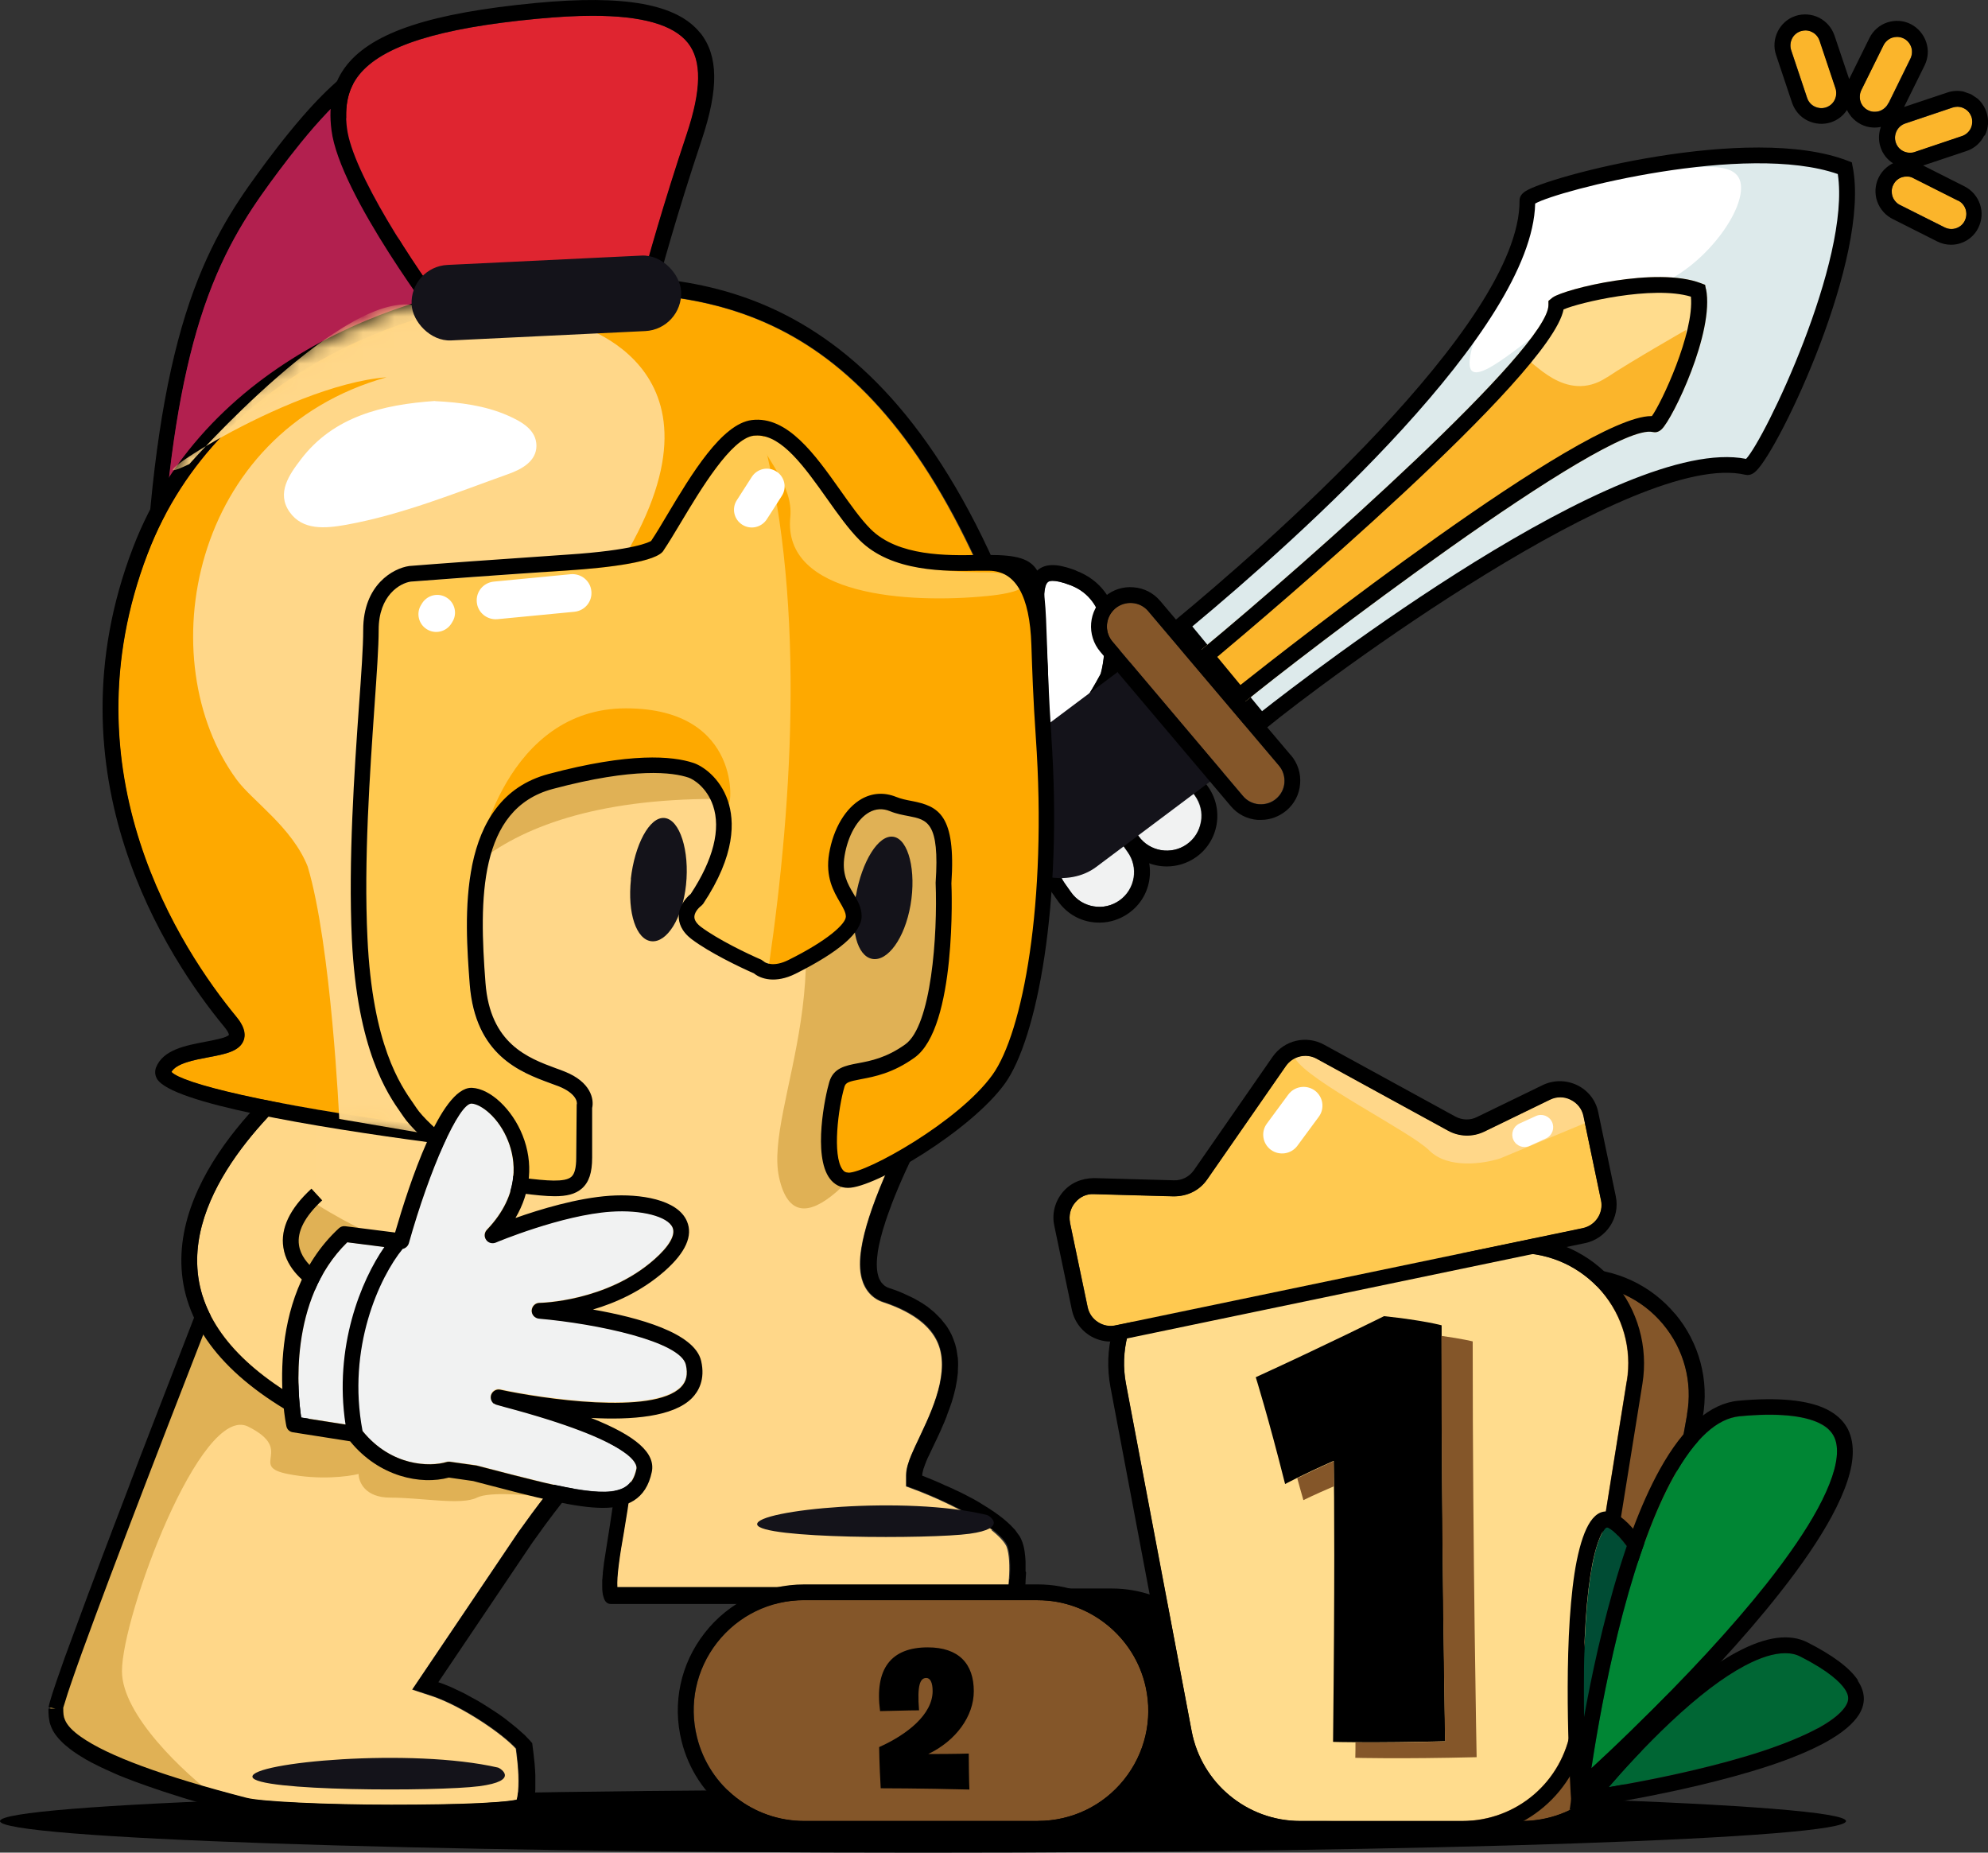 <?xml version="1.0" encoding="UTF-8"?><svg id="uuid-8e89458c-8883-4628-80dc-3b9332175953" xmlns="http://www.w3.org/2000/svg" xmlns:xlink="http://www.w3.org/1999/xlink" viewBox="0 0 126 117.41"><rect x="0" y="0" width="126" height="117.41" fill="#333333" stroke="none"/><defs><mask id="uuid-d0523738-e4e4-46d9-ac10-f209bb59139a" x="6.5" y="17.55" width="56.81" height="54.96" maskUnits="userSpaceOnUse"><g id="uuid-392ea319-b760-44de-89f5-9505dd01e95c"><path d="m10.35,67.85c-.62,1.56,12.16,3.43,17.03,4.08l-2.13-33.09c8.34,5.06,37.36-2.85,37.36-2.85-8.18-18.3-19.33-18.35-28.47-17.79-7.58.46-20.64,4.63-25.26,16.72-5.9,15.42,3.78,27.51,5.71,29.84,1.92,2.33-3.46,1.14-4.23,3.08Z" fill="#d9d9d9" stroke="#000"/></g></mask></defs><path d="m28.45,19.83c-.92-1.4-1.53-2.97-2-4.32-.17-.49-.33-.97-.49-1.46-.45-1.34-.91-2.72-1.52-4.04-.2-.42-.45-.86-.74-1.36-.25-.44-.54-.94-.78-1.44-.34-.72-.51-1.31-.54-1.87l-.06-1-.76.64c-.73.62-1.53,1.42-2.38,2.4-1.14,1.31-2.17,2.69-2.84,3.61-1.51,2.07-3.23,4.64-4.58,8.94-1.35,4.31-2.2,9.93-2.58,17.18l-.08,1.48.96-1.13c.41-.48.88-1.1,1.45-1.91.55-.77,1.12-1.63,1.76-2.58.38-.56.76-1.14,1.15-1.71.85-1.25,1.97-2.85,3.04-4.07.53-.61,1-1.08,1.44-1.44.48-.39.93-.65,1.33-.77,1.46-.42,2.5-1.39,3.51-2.34.2-.19.41-.38.62-.57.52-.47,1.15-.99,1.87-1.27.56-.22,1.13-.29,1.74-.2l1.11.17-.62-.94Zm-18.19,15.72c.41-6.39,1.21-11.42,2.44-15.33,1.3-4.15,2.97-6.64,4.44-8.65.66-.91,1.67-2.27,2.79-3.54.56-.65,1.1-1.21,1.61-1.69.1.4.26.83.48,1.29.25.54.57,1.08.83,1.54.26.45.5.87.69,1.26.59,1.26,1.02,2.56,1.48,3.94.16.49.32.97.49,1.46.4,1.16.9,2.47,1.62,3.73-.43.03-.85.13-1.27.3-.86.34-1.58.93-2.17,1.46-.21.19-.42.39-.63.58-.97.9-1.88,1.76-3.11,2.11-.54.15-1.09.46-1.68.95-.49.4-1,.91-1.57,1.56-1.1,1.27-2.24,2.89-3.11,4.17-.39.58-.78,1.15-1.2,1.78-.59.88-1.16,1.73-1.7,2.5-.15.21-.28.4-.42.58Z" stroke-width="0"/><path d="m25.01,14.37c-.46-1.38-.89-2.68-1.48-3.94-.19-.4-.43-.81-.69-1.26-.27-.46-.58-1-.83-1.54-.22-.46-.38-.89-.48-1.29-.51.48-1.04,1.05-1.61,1.69-1.11,1.28-2.12,2.63-2.79,3.54-1.46,2.01-3.13,4.5-4.44,8.65-1.23,3.91-2.03,8.93-2.44,15.33.13-.18.27-.38.42-.58.54-.77,1.11-1.62,1.7-2.5.42-.63.81-1.21,1.2-1.78.87-1.27,2.01-2.9,3.11-4.17.57-.65,1.08-1.16,1.57-1.56.6-.49,1.15-.8,1.68-.95,1.23-.35,2.14-1.21,3.11-2.11.21-.19.42-.39.63-.58.59-.53,1.31-1.12,2.17-1.46.42-.17.84-.27,1.27-.3-.71-1.26-1.21-2.58-1.62-3.73-.17-.49-.33-.98-.49-1.46Z" fill="#b2204f" stroke-width="0"/><path d="m58.51,117.41c32.31,0,58.49-.9,58.49-2s-26.2-2-58.51-2-58.49.9-58.49,2,26.2,2,58.51,2Z" stroke-width="0"/><path d="m62.88,96.96c-.51-.4-1.18-.82-2-1.25-.75-.39-1.47-.72-1.95-.92-.26-.11-.48-.2-.63-.26l-.88-.33v-.69c0-.43.17-.89.33-1.29.13-.31.3-.67.48-1.05l.14-.3c.45-.94.94-2.04,1.18-3.14.25-1.16.18-2.1-.24-2.87-.53-.98-1.65-1.77-3.34-2.33-.68-.22-1.16-.76-1.36-1.5-.14-.53-.15-1.16-.02-1.94.18-1.14.66-2.62,1.42-4.41.66-1.55,1.42-3.06,1.95-4.06.29-.55.53-1,.71-1.31l.04-.07h0s.42-.66.42-.66l3.99-3.67c.03-.25.08-.62.12-1.08.08-.85.17-2.17.17-3.69,0-2.66-.29-6.44-1.67-9.35-.54-1.13-1.95-2.13-4.09-2.89-2.02-.72-4.64-1.2-7.58-1.41-2.7-.19-5.54-.12-8.02.18-2.43.29-4.33.79-5.36,1.4l-.26.12c-.09.04-.23.1-.4.19-.33.16-.86.43-1.53.83-1.2.71-3.06,1.97-5.15,3.91-3.7,3.44-8.79,9.7-12.01,19.99l-.16.51h-.03s-1.92,4.89-1.92,4.89c-1.26,3.21-2.93,7.5-4.61,11.84-1.94,5.01-3.49,9.08-4.61,12.1-.63,1.69-1.15,3.12-1.51,4.18-.18.52-.32.95-.41,1.26-.04.15-.08.26-.1.35v.06c0,.29,0,.5.1.72.15.34.49.7,1.01,1.07,1.69,1.21,5.22,2.5,10.48,3.86.45.12,1.69.23,3.41.31,1.67.08,3.73.12,5.78.13,2.11,0,4.08-.03,5.56-.1.79-.04,1.42-.09,1.89-.14.22-.03.39-.05.52-.08.02-.06.04-.14.06-.26.05-.33.07-.79.05-1.33-.02-.5-.07-.98-.12-1.34l-.04-.32c-.42-.46-1.21-1.09-2.11-1.68-1.14-.75-2.31-1.35-3.21-1.65l-1.25-.41,6.7-9.94c1.22-1.71,2.2-2.98,3-3.88.4-.45.75-.8,1.06-1.07.36-.3.67-.51.97-.62.47-.18.94-.16,1.32.08.33.2.56.53.68.98.12.46.13,1.06.04,1.96-.07.7-.21,1.49-.34,2.31l-.03.19c-.12.73-.25,1.44-.33,2.09-.08.62-.11,1.09-.09,1.42h24.8c.02-.15.03-.31.04-.48.07-.89.02-1.62-.13-2.06-.04-.13-.23-.5-.96-1.08Z" fill="#ffd789" stroke-width="0"/><path d="m33.73,92.41c0-.5-7-4.5-7-5v-8c-2.5-.5-9.9-4.4-9.5-6s-4.46,12.83-8.19,19l-5.81,15.5c-.17.83.2,2.7,3,3.5l7.5,2.5c-2-1.5-6-5.2-6-8,0-3.5,5-17,8-15.5s0,2.5,2.5,3c2,.4,3.83.17,4.5,0,0,.5.4,1.5,2,1.5,2,0,4.5.5,5.5,0,.8-.4,3.33-.17,4.5,0-.33-.67-1-2.1-1-2.5Z" fill="#e0b155" stroke-width="0"/><path d="m65,99.58c0-.2,0-.41,0-.62,0,0,0,0,0,0-.01-.22-.03-.43-.06-.64,0,0,0,0,0,0-.03-.21-.08-.41-.14-.59,0-.01-.01-.02-.02-.04-.04-.11-.09-.23-.16-.34-.04-.06-.09-.13-.14-.19-.05-.07-.09-.13-.14-.2-.07-.08-.15-.16-.23-.24-.05-.05-.09-.1-.15-.15-.13-.12-.28-.25-.43-.37-.16-.13-.33-.25-.5-.37-.06-.04-.12-.08-.18-.12-.11-.07-.22-.15-.34-.22-.09-.06-.19-.12-.29-.18-.09-.05-.18-.11-.26-.16-.19-.11-.39-.22-.59-.32-.19-.1-.38-.2-.57-.29-.07-.03-.13-.06-.2-.09-.11-.06-.23-.11-.34-.16-.11-.05-.21-.1-.32-.14-.05-.02-.12-.05-.17-.08-.15-.07-.3-.13-.43-.19,0,0,0,0,0,0-.54-.23-.89-.36-.89-.36,0-.12.03-.26.08-.43,0-.02.01-.04.02-.05.04-.13.09-.26.15-.41,0,0,0,0,0,0,0,0,0-.02.01-.03.05-.12.11-.26.18-.39.02-.04.04-.09.06-.13.12-.25.25-.53.39-.82.11-.22.21-.45.32-.69,0,0,0-.02.01-.03.12-.26.23-.53.34-.81,0,0,0-.01,0-.02.11-.28.21-.56.31-.85,0,0,0,0,0,0,.09-.29.17-.59.24-.89.07-.34.12-.66.15-.97,0-.03,0-.07,0-.1.02-.28.02-.55,0-.81,0-.04-.01-.09-.02-.13-.03-.25-.07-.5-.14-.73,0-.03-.02-.07-.03-.1-.08-.24-.17-.48-.29-.7-.02-.03-.04-.06-.05-.09-.07-.12-.14-.24-.22-.35-.03-.04-.06-.08-.09-.11-.08-.1-.16-.2-.24-.3-.03-.03-.06-.06-.09-.09-.1-.1-.2-.21-.31-.31-.03-.02-.06-.05-.08-.07-.12-.1-.24-.2-.37-.3-.03-.02-.06-.04-.09-.06-.13-.09-.27-.19-.42-.27-.04-.03-.09-.05-.14-.08-.14-.08-.28-.16-.44-.23-.08-.04-.17-.08-.26-.12-.13-.06-.25-.12-.38-.17-.23-.09-.46-.18-.72-.26,0,0,0,0,0,0-.09-.03-.17-.07-.24-.12-.05-.03-.09-.08-.13-.12-.02-.02-.04-.04-.06-.06-.05-.05-.09-.12-.12-.18,0-.02-.02-.03-.03-.05-.12-.25-.18-.57-.18-.94,0,0,0-.01,0-.02,0-.26.03-.54.07-.84,0,0,0,0,0,0,0,0,0,0,0,0,.04-.25.1-.52.17-.8,0-.03.01-.06.02-.08.07-.29.16-.59.26-.89.01-.03.02-.07.03-.1.11-.33.23-.67.36-1.01.01-.03.02-.06.03-.09,1.11-2.89,2.83-6.01,3.26-6.77l.03-.05h0c.05-.08.07-.13.07-.13l4.2-3.83.03-.03s0-.03,0-.04l.05-.37c.03-.26.08-.64.12-1.11.01-.13.02-.29.04-.43,0-.11.02-.2.03-.31.02-.21.03-.45.04-.69,0-.07,0-.13.01-.2.01-.26.02-.55.03-.84,0-.06,0-.12,0-.18.01-.36.02-.73.02-1.12h0c0-.36,0-.73-.02-1.11,0-.3-.03-.61-.04-.93,0-.08,0-.16-.01-.24-.1-1.61-.34-3.38-.8-5.06,0,0,0,0,0,0-.11-.39-.23-.78-.37-1.16-.01-.03-.02-.06-.03-.09-.15-.41-.31-.8-.49-1.19,0-.02-.02-.04-.03-.06-.08-.16-.17-.32-.27-.47-.03-.05-.08-.1-.11-.15-.09-.12-.18-.24-.28-.36-.04-.04-.09-.09-.13-.13-.11-.12-.22-.23-.35-.34-.04-.04-.1-.08-.14-.12-.13-.11-.27-.22-.41-.33-.05-.04-.12-.08-.17-.11-.15-.1-.3-.2-.46-.29-.08-.05-.16-.09-.24-.13-.15-.08-.3-.17-.45-.24-.13-.06-.27-.12-.4-.18-.12-.05-.24-.11-.36-.16-.27-.11-.55-.22-.84-.32-.07-.03-.15-.05-.22-.07-.2-.07-.4-.14-.61-.2-.15-.05-.31-.09-.46-.13-.14-.04-.28-.08-.42-.12-.18-.05-.36-.09-.54-.13-.13-.03-.26-.06-.39-.09-.19-.04-.38-.08-.57-.12-.14-.03-.27-.06-.41-.08-.19-.03-.38-.07-.57-.1-.15-.02-.3-.05-.45-.07-.19-.03-.38-.05-.57-.08-.16-.02-.32-.05-.48-.07-.19-.02-.38-.04-.57-.06-.17-.02-.33-.04-.5-.05-.2-.02-.4-.03-.6-.05-.17-.01-.34-.03-.52-.04-.67-.05-1.35-.08-2.04-.09,0,0-.02,0-.02,0-.7-.02-1.39-.02-2.08,0,0,0,0,0-.01,0-.68.02-1.36.05-2.02.09-.01,0-.03,0-.04,0-.66.05-1.31.11-1.93.18-.15.02-.29.04-.43.06-.17.02-.35.04-.51.07-.07.01-.14.02-.21.03-.23.04-.46.07-.68.11,0,0-.02,0-.03,0-1.13.21-2.11.47-2.89.77-.05.02-.1.04-.15.06-.13.05-.26.1-.38.16-.17.08-.33.16-.48.25,0,0-.01,0-.04.01,0,0,0,0,0,0l-.1.04s0,0-.01,0c0,0-.01,0-.01,0-.09.04-.23.1-.39.18-.01,0-.02,0-.03.02-.24.12-.5.25-.75.39-.03.02-.06.03-.09.05-.25.14-.51.28-.77.44-.13.07-.26.16-.4.25-.03.02-.06.04-.1.06-.16.1-.33.21-.51.33-.02.01-.03.02-.05.03-.77.51-1.68,1.17-2.68,1.99,0,0-.01.01-.02.02-.23.19-.46.38-.69.59-.03.02-.05.04-.08.07-.23.21-.47.42-.71.64-.27.25-.54.51-.82.78-.19.19-.39.39-.59.59-.05.05-.11.11-.16.16-3.32,3.45-7.28,8.9-10.13,16.98,0,.02-.01.04-.02.06-.22.62-.43,1.26-.64,1.92l-2.1,5.33c-1.26,3.21-2.94,7.51-4.61,11.85-.24.61-.47,1.21-.69,1.79-.04.11-.09.22-.13.33-.17.44-.33.87-.49,1.29-.09.23-.18.46-.26.69-.13.33-.25.66-.37.97-.08.21-.16.42-.24.63-.12.32-.24.63-.36.94-.08.21-.16.41-.23.61-.11.3-.23.6-.34.89-.07.18-.13.35-.2.53-.12.31-.23.62-.34.91-.06.16-.12.32-.18.48-.1.28-.21.56-.31.82-.58,1.56-1.09,2.95-1.51,4.09-.07.2-.14.39-.2.57-.49,1.38-.79,2.3-.83,2.6l.44.08h-.45s0,0,0,0c0,.16,0,.34.02.52.01.1.03.2.05.31,0,0,0,.01,0,.02.03.11.07.23.12.35.05.13.12.25.2.37,0,0,.01.02.02.03.08.11.17.23.27.34.01.01.03.03.04.04.1.11.21.22.34.33.02.01.03.03.05.04.13.11.28.23.43.34.22.16.46.31.73.47.03.02.06.03.08.05.25.14.51.28.8.42.05.03.11.05.16.08.27.13.57.26.88.4.08.03.16.07.25.11.31.13.63.25.97.38.11.04.22.08.33.12.34.13.71.25,1.08.38.12.04.25.08.38.13.4.13.82.26,1.25.4.12.04.24.07.36.11.48.14.97.29,1.48.43.08.02.17.05.26.07.57.16,1.16.32,1.78.48.08.02.18.04.28.06.03,0,.06,0,.08.01.09.01.18.03.27.04.03,0,.07,0,.1.01.1.01.21.03.32.04.03,0,.07,0,.1.01.12.01.25.02.38.04.03,0,.06,0,.09,0,.14.01.28.02.43.03.02,0,.05,0,.07,0,.15.01.31.02.46.03.01,0,.03,0,.05,0,.33.02.67.04.98.05,1.69.08,3.76.12,5.83.13.1,0,.19,0,.29,0,.08,0,.15,0,.23,0,.44,0,.86,0,1.28,0,.06,0,.12,0,.18,0,.41,0,.8-.01,1.18-.02.06,0,.12,0,.19,0,.38,0,.75-.02,1.1-.03.05,0,.1,0,.14,0,.34-.01.67-.02.98-.04,1.17-.06,2.09-.14,2.61-.24,0,0,.02,0,.03,0h0c.16-.03.27-.07.34-.11.04-.02.08-.06.11-.09.02-.02.04-.03.06-.06.05-.06.1-.14.14-.23.01-.02.02-.05.03-.08.02-.06.05-.12.07-.19.02-.08.04-.17.06-.27,0-.02,0-.04.01-.06.03-.19.05-.4.06-.64,0-.02,0-.04,0-.06,0-.25,0-.52,0-.82-.02-.52-.07-1.03-.12-1.42,0,0,0,0,0,0-.02-.19-.05-.34-.06-.47h0c-.01-.09-.02-.15-.02-.15-.08-.1-.19-.22-.3-.33-.06-.06-.1-.11-.17-.18-.1-.09-.21-.19-.33-.29-.08-.07-.16-.14-.25-.22-.14-.11-.29-.23-.44-.35-.08-.06-.15-.12-.24-.19-.32-.24-.67-.47-1.03-.7-.21-.13-.42-.27-.63-.39-.14-.08-.28-.16-.42-.23-.16-.09-.32-.18-.47-.26-.16-.08-.32-.16-.48-.23-.13-.06-.26-.13-.38-.18-.28-.12-.55-.23-.81-.31h0s0,0,0,0l5.95-8.83h0c.3-.42.58-.81.85-1.18,1.32-1.78,2.26-2.89,2.94-3.49.03-.03.08-.07.11-.1.13-.11.26-.21.37-.28.11-.08.22-.13.31-.17,0,0,0,0,0,0,.09-.03.17-.05.24-.05.1,0,.18.04.24.1.03.03.06.05.09.09.05.07.08.17.1.29.02.07.03.15.04.24,0,.06,0,.13,0,.2,0,.06,0,.11,0,.17,0,.09,0,.19,0,.29,0,.05,0,.09,0,.14-.05.77-.7,4.73-.74,5.02,0,.07-.06.47-.07.59,0,.09-.01.17-.02.26,0,.08-.01.16-.02.23,0,.1,0,.19,0,.28,0,.05,0,.1,0,.15,0,.13,0,.25.02.36,0,0,0,0,0,0,.01.1.03.2.06.28,0,.03.02.05.02.07.08.24.22.38.44.38h26.13s.03-.18.07-.47c.01-.1.03-.22.04-.35,0-.03,0-.07.01-.11.01-.13.03-.28.04-.43,0-.03,0-.06,0-.09.01-.16.02-.33.03-.51,0-.02,0-.03,0-.05Zm-1.03.52c-.01.17-.03.33-.04.48h-24.8c-.02-.32.01-.8.09-1.42.08-.65.2-1.36.33-2.09l.03-.19c.14-.82.27-1.61.34-2.31.1-.9.09-1.5-.04-1.96-.12-.45-.35-.77-.68-.98-.38-.23-.85-.26-1.32-.08-.3.12-.61.32-.97.62-.31.27-.66.62-1.06,1.07-.8.9-1.79,2.17-3,3.88l-6.7,9.94,1.25.41c.9.3,2.07.9,3.21,1.65.9.59,1.69,1.22,2.11,1.68l.04.32c.04.36.09.84.12,1.34.02.54,0,1-.05,1.33-.02.12-.04.2-.06.26-.13.03-.31.05-.52.08-.47.06-1.11.1-1.89.14-1.48.07-3.45.1-5.56.1-2.06,0-4.11-.05-5.78-.13-1.71-.08-2.96-.19-3.41-.31-5.26-1.36-8.79-2.66-10.48-3.86-.53-.37-.87-.73-1.01-1.07-.1-.22-.11-.43-.11-.72v-.06c.03-.09.06-.2.11-.35.09-.31.23-.74.41-1.26.36-1.05.88-2.49,1.51-4.18,1.12-3.02,2.67-7.09,4.61-12.1,1.68-4.34,3.35-8.63,4.61-11.84l1.92-4.9h.03s.16-.5.16-.5c3.22-10.3,8.31-16.56,12.01-19.99,2.08-1.93,3.95-3.19,5.15-3.91.67-.4,1.2-.67,1.53-.83.17-.08.31-.15.4-.19l.26-.12c1.03-.61,2.93-1.1,5.36-1.4,2.48-.3,5.33-.36,8.02-.18,2.94.21,5.56.69,7.58,1.41,2.14.76,3.55,1.76,4.09,2.89,1.38,2.91,1.67,6.69,1.67,9.35,0,1.52-.09,2.85-.17,3.69-.04.46-.09.83-.12,1.08l-3.99,3.67-.42.65h0s-.04.07-.04.07c-.18.32-.42.77-.71,1.31-.52,1-1.29,2.51-1.95,4.06-.76,1.79-1.24,3.27-1.42,4.41-.12.78-.12,1.41.02,1.94.2.75.68,1.28,1.36,1.5,1.69.56,2.81,1.34,3.34,2.33.41.77.49,1.71.24,2.87-.24,1.1-.74,2.2-1.18,3.14l-.14.3c-.18.38-.35.73-.48,1.05-.17.39-.33.86-.33,1.29v.69l.88.33c.15.06.37.15.63.26.47.2,1.19.52,1.95.92.82.43,1.49.85,2,1.25.73.57.92.94.96,1.08.15.44.19,1.17.13,2.06Z" stroke-width="0"/><path d="m12.51,80.36c.19,3.1,2.3,5.86,6.27,8.22l1.2-6.86c-.6-.37-1.81-1.26-2.02-2.66-.19-1.21.42-2.47,1.78-3.73l.34.37v-7.77c-1.44,1.13-7.93,6.58-7.57,12.42Z" fill="#ffd788" stroke-width="0"/><path d="m20.75,81s-1.61-.78-1.8-2.09c-.13-.86.37-1.82,1.47-2.84l-.34-.37-.34-.37c-1.37,1.26-1.97,2.52-1.78,3.73.21,1.4,1.42,2.29,2.02,2.66l-1.2,6.86c-3.97-2.35-6.08-5.12-6.27-8.22-.36-5.84,6.13-11.29,7.57-12.42.17-.13.29-.22.29-.23l-.59-.81c-.36.26-8.71,6.44-8.27,13.52.22,3.62,2.71,6.78,7.4,9.38l.61.34,1.57-8.98-.34-.16Z" stroke-width="0"/><path d="m34.17,18.7c-7.06.43-20.22,4.37-24.83,16.4-5.31,13.89,2.16,25.15,5.62,29.34.17.21.7.85.47,1.49-.26.71-1.18.88-2.24,1.08-.9.17-2.02.38-2.34.93.66.71,5.85,2.04,15.98,3.41l-2.16-33.44.82.5c7.43,4.5,32.32-1.69,36.4-2.75-7.68-16.74-17.51-17.58-27.74-16.96Z" fill="#fea900" stroke-width="0"/><path d="m63.07,35.78c-8.64-19.32-20.86-18.58-28.95-18.09-7.29.44-20.92,4.53-25.7,17.04-5.5,14.38,2.21,26.01,5.79,30.34.3.36.3.51.3.51-.11.18-.97.34-1.49.44-1.26.24-2.68.5-3.13,1.63-.09.24-.07.49.06.72.91,1.55,9.95,3.05,17.37,4.04l.6.08-2.12-32.81c9.29,4.23,35.78-2.9,36.94-3.22l.56-.15-.24-.53Zm-37.56,2.62l-.82-.5,2.16,33.44c-10.13-1.37-15.32-2.7-15.98-3.41.32-.55,1.44-.76,2.34-.93,1.06-.2,1.98-.37,2.24-1.08.23-.64-.3-1.28-.47-1.49-3.46-4.2-10.94-15.45-5.62-29.34,4.6-12.04,17.77-15.98,24.83-16.4,10.23-.62,20.05.22,27.74,16.96-4.09,1.06-28.97,7.25-36.4,2.75Z" stroke-width="0"/><g mask="url(#uuid-d0523738-e4e4-46d9-ac10-f209bb59139a)"><path d="m30.26,72.41c-9.26-5-6.53-23.99-5.76-32,.29-3.06,15-5,15-5,7.5-12.5-3.5-15-3.5-15h-4s-5.72.95-5.5-1c-4.45-1.37-14.5,10-14.5,10-4.4,2.11,6-5,12.5-5.5-12.5,3.5-15,18-9.5,25.5,1,1.36,3.5,3,4.5,5.5,1.5,5,2,16,2,16l8.76,1.5Z" fill="#ffd789" stroke-width="0"/></g><path d="m27.58,25.41c-3.35.23-6.44.99-8.5,3.69-.75.98-1.57,2.14-.73,3.34.83,1.19,2.27,1.05,3.58.82,3.59-.65,6.93-2.02,10.32-3.23.83-.3,1.74-.8,1.75-1.77,0-1.02-.94-1.54-1.8-1.92-1.45-.64-3.04-.84-4.63-.92h0Z" fill="#fff" stroke-width="0"/><path d="m27.37,53.7c.2-.2.39-.4.59-.59-.19.19-.39.39-.59.59Z" fill="#ffd789" stroke-width="0"/><path d="m64.93,98.31s0,0,0,0c0,0,0,0,0,0Z" stroke-width="0"/><path d="m27.21,53.86c.05-.06.11-.11.16-.16-.05.05-.11.11-.16.16Z" stroke-width="0"/><path d="m17.05,70.91s.01-.04.02-.06c0,.02-.01.04-.02.06Z" stroke-width="0"/><path d="m115.78,12.06h0c-.07.4-.45.67-.85.59l-2.35-.42c-.4-.07-.67-.45-.6-.85h0c.07-.4.45-.67.85-.59l2.35.42c.4.07.67.45.6.85Z" fill="#fff" stroke-width="0"/><path d="m119.69,6.54l1.39-2.83c.11-.23.13-.49.05-.73-.08-.24-.25-.44-.48-.55-.14-.07-.28-.1-.43-.1-.1,0-.2.02-.3.05-.24.08-.44.25-.55.48l-1.39,2.81c-.07.12-.1.25-.11.37-.01.13,0,.26.04.38.04.12.1.23.18.33.08.1.18.18.3.23.11.06.24.09.37.1.13,0,.26-.01.37-.05.12-.04.23-.11.33-.2s.17-.19.22-.3Z" fill="#fbb52b" stroke-width="0"/><path d="m120.84,11.18c-.1,0-.19.01-.28.04-.12.04-.23.1-.33.18-.1.08-.17.18-.23.3-.06.12-.09.24-.1.37,0,.13.01.26.05.38.04.12.11.23.2.33.08.09.19.17.3.22l2.81,1.41c.23.11.48.13.72.05.24-.08.44-.25.55-.48h0c.11-.23.13-.49.05-.73-.08-.24-.25-.44-.48-.55l-2.8-1.41c-.12-.07-.24-.1-.37-.12-.03,0-.06,0-.09,0Z" fill="#fbb52b" stroke-width="0"/><path d="m115.33,2.57c-.08-.24-.25-.44-.48-.55-.13-.07-.28-.1-.42-.1-.1,0-.2.02-.3.05-.24.08-.44.25-.55.48-.11.23-.13.49-.05.73l1.01,3.02c.08.24.25.44.48.55.23.11.49.13.73.05.24-.08.43-.25.55-.48.11-.23.13-.49.05-.73l-1.01-3.02Z" fill="#fbb52b" stroke-width="0"/><path d="m124.96,7.42c-.08-.24-.25-.44-.48-.55h0c-.13-.07-.28-.1-.42-.1-.1,0-.2.02-.3.05l-3,1.01c-.24.08-.43.25-.55.48-.11.23-.13.49-.05.73.08.24.25.44.48.55.23.11.48.13.73.05l3-1.01c.24-.08.44-.25.55-.48.11-.23.13-.49.05-.73Z" fill="#fbb52b" stroke-width="0"/><path d="m67.86,37.09c-.58-.22-.93-.28-1.14-.28-.16,0-.24.03-.29.07-.36.27-.27,1.66-.15,3.28.09,1.24.19,2.77.17,4.56-.02,1.66.3,1.89.3,1.89.27.02,1.49-1.06,3.02-3.91.42-1.56.55-4.67-1.91-5.61Z" fill="#fff" stroke-width="0"/><path d="m68.21,36.16c-.77-.29-1.73-.57-2.38-.08-.8.6-.71,1.93-.56,4.15.08,1.22.19,2.73.17,4.48-.01,1.21.09,2.62,1.05,2.87.08.02.15.03.23.03,1.35,0,3.03-2.77,3.95-4.48l.04-.1c.52-1.85.66-5.66-2.5-6.86Zm1.55,6.54c-1.53,2.85-2.75,3.93-3.02,3.91,0,0-.32-.23-.3-1.89.02-1.79-.09-3.33-.17-4.56-.11-1.61-.21-3.01.15-3.28.05-.03.13-.07.29-.07.22,0,.57.06,1.14.28,2.46.94,2.33,4.05,1.91,5.61Z" stroke-width="0"/><path d="m71.06,53.41c-.43-.6-1.11-.92-1.8-.92-.44,0-.89.13-1.28.41h0c-.99.71-1.22,2.08-.51,3.07l.41.58c.34.48.85.8,1.43.89.57.1,1.16-.04,1.64-.38.99-.71,1.22-2.08.51-3.07l-.41-.58Z" fill="#f1f2f2" stroke-width="0"/><path d="m72.29,53.41l-.41-.58c-1.03-1.44-3.03-1.77-4.47-.75-1.44,1.03-1.77,3.03-.75,4.47l.41.58c.5.7,1.23,1.16,2.08,1.3.18.03.36.04.54.04.66,0,1.3-.21,1.85-.6.7-.5,1.16-1.23,1.3-2.08s-.05-1.69-.55-2.39Zm-2.97,4.03c-.58-.1-1.09-.41-1.43-.89l-.41-.58c-.71-.99-.47-2.37.51-3.07h0c.39-.28.83-.41,1.28-.41.69,0,1.37.32,1.8.92l.41.58c.71.99.48,2.37-.51,3.07-.48.34-1.07.48-1.64.38Z" stroke-width="0"/><path d="m75.33,49.85c-.43-.6-1.11-.92-1.8-.92-.44,0-.89.13-1.28.41h0c-.48.34-.8.85-.89,1.43s.04,1.16.38,1.64l.41.58c.7.99,2.08,1.22,3.07.51.48-.34.8-.85.89-1.43.1-.58-.04-1.16-.38-1.64l-.41-.58Z" fill="#f1f2f2" stroke-width="0"/><path d="m76.56,49.85l-.41-.58c-1.03-1.44-3.03-1.77-4.47-.75-.7.5-1.16,1.24-1.3,2.08-.14.84.05,1.69.55,2.39l.41.58c.62.87,1.61,1.34,2.61,1.34.64,0,1.29-.19,1.86-.59.7-.5,1.16-1.24,1.3-2.08s-.05-1.69-.55-2.39Zm-.43,2.22c-.1.58-.41,1.09-.89,1.43-.99.7-2.37.47-3.07-.51l-.41-.58c-.34-.48-.48-1.06-.38-1.64s.41-1.09.89-1.43h0c.39-.28.83-.41,1.28-.41.69,0,1.37.32,1.8.92l.41.58c.34.48.48,1.06.38,1.64Z" stroke-width="0"/><rect x="61.79" y="43.83" width="17.79" height="9.07" rx="4" ry="4" transform="translate(-14.89 52.08) rotate(-36.86)" fill="#14131a" stroke-width="0"/><path d="m116.93,10.66c-6.31-2.44-20.13,1.33-20.12,2.04.06,7.73-14.99,21.19-21.94,26.94l5.05,6.13c1.15-.95,22.96-18.02,30.82-16.16.8.19,7.37-13.04,6.19-18.95Z" fill="#ddeaeb" stroke-width="0"/><path d="m110.35,11.91c0,2.21-3.69,6.5-7,6.5-3.5-2-16.5,15.5-6.5-4.5,0-2.21,3.19-3,6.5-3s7-1.21,7,1Z" fill="#fff" stroke-width="0"/><path d="m117.42,10.56l-.05-.27-.26-.1c-6.2-2.4-19.08,1-20.46,1.95-.23.16-.34.35-.34.56.06,7.89-16.64,22.32-21.76,26.55l-.38.32,5.69,6.9.39-.32c3.61-2.97,23.39-17.71,30.38-16.06.34.08.6-.17.68-.25,1.49-1.44,7.26-13.52,6.11-19.29Zm-6.76,18.52c-7.92-1.56-27.64,13.61-30.67,15.99l-4.42-5.37c6.8-5.66,21.54-18.83,21.73-26.8,1.45-.83,13.35-3.9,19.18-1.87.83,5.46-4.65,16.84-5.82,18.06Z" stroke-width="0"/><path d="m108.12,18.32l-.05-.27-.26-.1c-2.8-1.08-8.6.35-9.4.9l-.27.22v.26c.02,2.71-15.1,16.14-22,21.85l-.38.32,2.73,3.32.39-.32c3.25-2.68,22.98-17.8,25.88-17.12.14.03.34.03.56-.18.71-.68,3.35-6.16,2.81-8.88Z" fill="#ffdc8d" stroke-width="0"/><path d="m101.85,23.91c-2.66,1.77-4.82-1.26-5-1-2,3-17.29,16.09-20.39,18.66l2.1,2.55c.37-.31,14.8-11.71,23.3-16.71,3.5-.5,5-2,5-6.5,0,0-3.5,2-5,3Z" fill="#fbb52b" stroke-width="0"/><path d="m108.12,18.32l-.05-.27-.26-.1c-2.8-1.08-8.6.35-9.4.9l-.27.22v.26c.02,2.71-15.1,16.14-22,21.85l-.38.32,2.73,3.32.39-.32c3.25-2.68,22.98-17.8,25.88-17.12.14.03.34.03.56-.18.71-.68,3.35-6.16,2.81-8.88Zm-3.42,8.05s-.03,0-.05,0c-4.34,0-23.08,14.7-26.03,17.04l-1.47-1.78c2.89-2.42,21.13-17.8,21.95-22.02.97-.43,5.65-1.54,8.07-.81.22,2.3-1.87,6.75-2.48,7.58Z" stroke-width="0"/><path d="m72.78,38.73c-.26-.3-.62-.49-1.01-.52-.39-.04-.78.09-1.09.35-.63.53-.71,1.47-.17,2.1l8.27,9.78c.26.3.62.49,1.01.52.4.03.78-.09,1.09-.35.3-.26.49-.62.52-1.01.03-.4-.09-.78-.35-1.09l-8.28-9.78Z" fill="#845629" stroke-width="0"/><path d="m81.82,47.87l-8.28-9.78c-.43-.51-1.03-.82-1.69-.87-.67-.06-1.31.15-1.82.58h0c-1.05.89-1.18,2.46-.29,3.51l8.27,9.78c.43.51,1.03.82,1.7.87.07,0,.14,0,.21,0,.59,0,1.15-.21,1.61-.59.51-.43.82-1.03.87-1.69.06-.66-.15-1.31-.58-1.82Zm-2.03,3.1c-.4-.03-.76-.22-1.01-.52l-8.27-9.78c-.53-.63-.45-1.57.17-2.1.3-.26.7-.38,1.09-.35.4.03.76.22,1.01.52l8.28,9.78c.26.3.38.69.35,1.09-.03.4-.22.76-.52,1.01-.3.26-.68.38-1.09.35Z" stroke-width="0"/><path d="m125.8,8.59c.23-.47.27-1,.1-1.49-.11-.33-.3-.62-.56-.85,0,0-.41-.28-.42-.28h-.01s-.47-.17-.47-.17c-.33-.07-.69-.05-1.01.06l-2.75.92,1.3-2.63c.23-.47.27-.99.1-1.49-.17-.49-.51-.89-.97-1.13h0c-.47-.24-1-.27-1.49-.11-.49.16-.9.52-1.13.98l-1.29,2.61-.93-2.76c-.17-.49-.51-.89-.98-1.13-.46-.23-1-.27-1.49-.11-.49.16-.9.52-1.13.99-.23.47-.27,1-.1,1.49l1.01,3.02c.17.49.51.9.98,1.13.47.23,1,.27,1.49.11.42-.14.77-.41,1.01-.78.07.15.17.29.28.43.17.2.38.36.61.48.24.12.49.19.75.2.17.01.35,0,.51-.04-.15.42-.16.87-.02,1.29.14.43.42.78.79,1.02-.16.07-.3.17-.43.28-.2.17-.36.38-.48.62-.12.24-.18.49-.2.75-.01.27.02.53.11.77.09.25.22.47.4.67.17.19.38.34.6.45l2.8,1.41c.28.14.57.21.87.21.21,0,.42-.03.62-.1.49-.16.9-.52,1.12-.98h0c.23-.47.27-1,.1-1.49-.17-.49-.51-.89-.98-1.13l-2.62-1.32,2.75-.92c.49-.16.9-.52,1.12-.98Zm-10.06-1.78c-.24.08-.5.06-.73-.05-.23-.11-.4-.31-.48-.55l-1.01-3.02c-.08-.24-.06-.5.05-.73.11-.23.31-.4.55-.48.1-.03.2-.05.3-.05.15,0,.29.03.42.1.23.11.4.31.48.55l1.01,3.02c.08.24.06.5-.05.73-.11.23-.31.4-.55.48Zm3.95-.27c-.05.12-.13.22-.22.3s-.2.15-.33.2c-.12.04-.25.06-.37.05-.13,0-.25-.04-.37-.1-.12-.06-.21-.14-.3-.23-.08-.1-.15-.21-.18-.33-.04-.12-.05-.25-.04-.38.01-.12.05-.25.11-.37l1.39-2.81c.11-.22.31-.4.55-.48.1-.03.2-.05.3-.05.15,0,.29.03.43.1.23.11.39.31.48.55.08.24.06.5-.05.73l-1.39,2.83Zm4.41,6.17c.23.11.4.31.48.55.08.24.06.5-.05.73h0c-.11.23-.31.4-.55.48-.24.08-.5.06-.72-.05l-2.81-1.41c-.12-.05-.22-.13-.3-.22-.09-.09-.15-.2-.2-.33-.04-.12-.06-.24-.05-.38,0-.13.04-.25.1-.37.06-.12.14-.22.23-.3.1-.08.21-.15.33-.18.09-.03.19-.04.28-.04.03,0,.06,0,.09,0,.13.01.25.05.37.12l2.8,1.41Zm-2.74-3.08c-.24.08-.5.06-.73-.05-.23-.11-.4-.31-.48-.55-.08-.24-.06-.5.05-.73.11-.23.31-.4.55-.48l3-1.01c.1-.03.2-.05.3-.05.15,0,.29.03.42.1h0c.23.11.4.31.48.55.08.24.06.5-.05.73-.11.22-.31.4-.55.48l-3,1.01Z" stroke-width="0"/><path d="m43.6,2.71c-.91-1.14-2.9-1.71-6.04-1.71-1.04,0-2.21.06-3.51.19-6.23.59-9.81,1.72-11.28,3.55-.71.88-.95,1.96-.77,3.39.35,2.77,4.14,8.61,6.72,12.02l11.88-1.9c.42-1.61,1.45-5.29,2.93-9.72.95-2.84.97-4.69.08-5.82Z" fill="#df2530" stroke-width="0"/><path d="m44.38,2.09c-1.46-1.83-4.77-2.44-10.43-1.9-6.6.63-10.29,1.84-11.96,3.92-.87,1.09-1.2,2.44-.98,4.14.51,4.09,6.83,12.39,7.1,12.74l.18.24,13.12-2.1.08-.32c.35-1.38,1.41-5.24,2.99-9.96,1.08-3.24,1.05-5.32-.09-6.76Zm-15.67,18.06c-2.58-3.41-6.37-9.25-6.72-12.02-.18-1.43.07-2.51.77-3.39,1.47-1.83,5.05-2.96,11.28-3.55,1.3-.12,2.47-.19,3.51-.19,3.15,0,5.13.57,6.04,1.71.9,1.13.87,2.98-.08,5.82-1.48,4.43-2.51,8.11-2.93,9.72l-11.88,1.9Z" stroke-width="0"/><rect x="26.08" y="16.49" width="17.1" height="4.79" rx="2.39" ry="2.39" transform="translate(-.87 1.69) rotate(-2.76)" fill="#14131a" stroke-width="0"/><path d="m31.57,112.02h0c-5.49-1.27-15.71-.33-15.57.59.14.92,11.74.93,14.36.59,2.62-.34,1.35-1.14,1.21-1.18Z" fill="#14131a" stroke-width="0"/><path d="m62.59,96.02h0c-5.15-1.27-14.73-.33-14.6.59.13.92,11.01.93,13.46.59,2.46-.34,1.26-1.14,1.13-1.18Z" fill="#14131a" stroke-width="0"/><path d="m47.69,110.28c-1.22-4.88,2.47-9.61,7.5-9.61h15.28c3.64,0,6.78,2.53,7.56,6.08,1.06,4.82-2.62,9.39-7.56,9.39h-15.28c-3.55,0-6.64-2.42-7.5-5.86Z" stroke-width="0"/><path d="m100.03,81.4h-19.58c-2.12,0-4.1.94-5.43,2.59-1.34,1.65-1.85,3.78-1.42,5.85l4.21,20c.68,3.22,3.56,5.56,6.85,5.56h11.8c3.39,0,6.29-2.43,6.89-5.77l3.58-20c.37-2.04-.19-4.13-1.52-5.72-1.33-1.59-3.29-2.51-5.37-2.51Z" fill="#845629" stroke-width="0"/><path d="m106.17,83.27c-1.52-1.82-3.76-2.87-6.14-2.87h-19.58c-2.42,0-4.69,1.08-6.21,2.96-1.53,1.88-2.12,4.32-1.62,6.69l4.21,20c.77,3.68,4.07,6.35,7.83,6.35h11.8c3.88,0,7.19-2.77,7.88-6.59l3.58-20c.42-2.34-.22-4.72-1.74-6.54Zm.76,6.37l-3.58,20c-.6,3.34-3.5,5.77-6.89,5.77h-11.8c-3.29,0-6.17-2.34-6.85-5.56l-4.21-20c-.44-2.07.08-4.21,1.42-5.85,1.33-1.65,3.32-2.59,5.43-2.59h19.58c2.08,0,4.04.91,5.37,2.51,1.33,1.59,1.89,3.68,1.52,5.72Z" stroke-width="0"/><path d="m96.2,79.4h-17.96c-2.09,0-4.06.92-5.39,2.53-1.33,1.61-1.88,3.71-1.49,5.77l4.16,22c.62,3.3,3.52,5.7,6.88,5.7h10.26c3.46,0,6.36-2.48,6.91-5.89l3.53-22c.33-2.03-.25-4.09-1.58-5.65s-3.27-2.46-5.33-2.46Z" fill="#ffdc8d" stroke-width="0"/><path d="m102.29,81.22c-1.52-1.79-3.74-2.81-6.09-2.81h-17.96c-2.39,0-4.64,1.06-6.16,2.9-1.53,1.84-2.14,4.24-1.7,6.59l4.16,22c.71,3.77,4.02,6.51,7.86,6.51h10.26c3.95,0,7.27-2.83,7.9-6.73l3.54-22c.37-2.32-.29-4.67-1.81-6.46Zm.82,6.3l-3.53,22c-.55,3.41-3.46,5.89-6.91,5.89h-10.26c-3.36,0-6.25-2.4-6.88-5.7l-4.16-22c-.39-2.05.15-4.16,1.49-5.77,1.33-1.61,3.3-2.53,5.39-2.53h17.96c2.05,0,4,.9,5.33,2.46s1.91,3.62,1.58,5.65Z" stroke-width="0"/><path d="m65.78,101.4h-14.81c-2.17,0-4.18.98-5.52,2.69-1.34,1.71-1.8,3.9-1.27,6.01.78,3.12,3.57,5.3,6.79,5.3h14.81c2.13,0,4.12-.95,5.45-2.61,1.33-1.66,1.84-3.8,1.38-5.88-.7-3.19-3.57-5.5-6.84-5.5Z" fill="#845629" stroke-width="0"/><path d="m73.59,106.7c-.8-3.65-4.08-6.29-7.81-6.29h-14.81c-2.48,0-4.78,1.12-6.31,3.08-1.53,1.96-2.06,4.46-1.46,6.86.89,3.57,4.08,6.06,7.76,6.06h14.81c2.43,0,4.71-1.09,6.23-2.98,1.53-1.9,2.1-4.35,1.58-6.72Zm-7.81,8.71h-14.81c-3.22,0-6.01-2.18-6.79-5.3-.53-2.11-.06-4.3,1.27-6.01,1.34-1.71,3.35-2.69,5.52-2.69h14.81c3.27,0,6.14,2.31,6.84,5.5.46,2.08-.05,4.23-1.38,5.88-1.34,1.66-3.32,2.61-5.45,2.61Z" stroke-width="0"/><path d="m61.44,113.41c-3.09-.08-5.62-.08-5.62-.08-.09-1.51-.1-2.61-.1-2.61,1.79-.8,3.39-2.08,3.39-3.55,0-.56-.16-.83-.4-.83-.39,0-.59.44-.46,2.05,0,0-.74,0-2.47.05-.36-2.69.7-4.04,3.02-4.04,1.97,0,2.92,1.04,2.92,2.78,0,1.58-1.13,3.14-2.89,3.98,1.76,0,2.57-.03,2.57-.03.01,1.78.04,2.26.04,2.26Z" stroke-width="0"/><path d="m84.49,110.38c.11-10.06.08-15.48.04-17.8-2.09.93-3.08,1.47-3.08,1.47-1.06-4.22-1.86-6.77-1.86-6.77,4.48-2.05,8.13-3.87,8.13-3.87,2.54.27,3.65.58,3.65.58,0,13.62.23,26.36.23,26.36-4.52.12-7.1.04-7.1.04Z" stroke-width="0"/><path d="m84.53,92.6c-1.04.46-1.8.83-2.31,1.08.12.44.25.91.39,1.39,0,0,.63-.32,1.94-.88,0-.64-.01-1.16-.02-1.59Z" fill="#845629" stroke-width="0"/><path d="m93.34,85.01s-.62-.16-1.98-.35c0,13.37.23,25.7.23,25.7-2.55.07-4.48.07-5.68.06,0,.33,0,.64-.01.98,0,0,2.8.08,7.69-.04,0,0-.25-12.73-.25-26.36Z" fill="#845629" stroke-width="0"/><path d="m101.88,96.8s-.02,0-.02,0c-.05,0-.12.05-.22.2-.19.28-.47.88-.71,2.14-.19.96-.33,2.16-.42,3.57-.18,2.75-.14,5.84-.07,7.94.02.8.05,1.52.08,2.12.04-.03.08-.07.12-.1.82-.69,2-1.82,2.97-3.25,1.06-1.57,1.65-3.18,1.75-4.79.13-2.01-.5-4.07-1.87-6.12-.9-1.34-1.42-1.64-1.6-1.71Z" fill="#004c34" stroke-width="0"/><path d="m104.31,97.95c-.78-1.17-1.49-1.87-2.09-2.09-.28-.1-.54-.1-.79,0-.23.1-.44.29-.63.57-.35.52-.64,1.36-.87,2.5-.2,1-.34,2.24-.44,3.7-.18,2.79-.14,5.91-.07,8.04.04,1.17.08,2.16.13,2.96l.07,1.06.74-.55c.26-.19.57-.43.91-.72h0c.87-.73,2.12-1.93,3.15-3.45,1.16-1.71,1.8-3.49,1.92-5.29.15-2.24-.54-4.5-2.04-6.74Zm1.04,6.67c-.11,1.61-.69,3.23-1.75,4.79-.96,1.43-2.15,2.55-2.97,3.25-.04.03-.08.07-.12.1-.03-.6-.06-1.32-.08-2.12-.07-2.1-.11-5.19.07-7.94.09-1.42.24-2.62.42-3.57.25-1.26.53-1.86.71-2.14.1-.15.17-.2.22-.2,0,0,.02,0,.02,0,.18.07.7.37,1.6,1.71,1.37,2.04,2,4.1,1.87,6.12Z" stroke-width="0"/><path d="m114.12,104.98c-.28-.14-.61-.22-.97-.22-.7,0-1.56.27-2.56.79-1.38.73-2.97,1.94-4.73,3.6-1.57,1.48-2.99,3.04-3.91,4.11.49-.08,1.02-.18,1.6-.29,2.21-.41,5.42-1.1,8.18-2.01,1.41-.47,2.58-.95,3.46-1.43,1.14-.62,1.61-1.13,1.8-1.45.1-.17.15-.33.15-.48,0-.17-.08-.36-.21-.57-.29-.44-1.02-1.16-2.81-2.06Z" fill="#006634" stroke-width="0"/><path d="m117.76,106.49c-.52-.79-1.6-1.59-3.19-2.4-1.13-.58-2.63-.38-4.45.59-1.46.77-3.12,2.03-4.95,3.75-1.62,1.53-3.08,3.14-4.02,4.23-.33.38-.61.72-.85,1.01l-.84,1.02,1.3-.2c.75-.12,1.78-.29,2.96-.51,2.24-.42,5.5-1.12,8.31-2.04,1.47-.48,2.69-.99,3.63-1.5,1.08-.59,1.81-1.2,2.18-1.81.2-.33.3-.68.29-1.02-.01-.36-.14-.73-.38-1.09Zm-2.57,3.05c-.89.48-2.05.96-3.46,1.43-2.76.91-5.97,1.6-8.18,2.01-.58.11-1.12.2-1.6.29.92-1.07,2.34-2.63,3.91-4.11,1.76-1.66,3.35-2.87,4.73-3.6,1-.53,1.85-.79,2.56-.79.37,0,.69.07.97.22,1.79.91,2.51,1.62,2.81,2.06.14.21.21.4.21.57,0,.15-.04.31-.15.48-.19.32-.66.83-1.8,1.45Z" stroke-width="0"/><path d="m115.34,90.21c-1.03-.51-2.74-.67-5.07-.45-1.44.13-2.86,1.43-4.2,3.84-1.17,2.11-2.25,5.01-3.21,8.64-.87,3.27-1.46,6.5-1.81,8.64-.07.43-.13.83-.19,1.2.69-.64,1.58-1.47,2.58-2.45,3.5-3.4,6.37-6.52,8.54-9.26,1.4-1.77,2.49-3.37,3.23-4.74.8-1.48,1.22-2.71,1.22-3.64,0-.42-.08-.76-.25-1.04-.18-.3-.45-.53-.84-.73Z" fill="#008634" stroke-width="0"/><path d="m117.04,90.43c-.27-.46-.7-.83-1.25-1.11-1.2-.6-3.09-.78-5.61-.55-1.79.17-3.47,1.63-4.98,4.35-1.21,2.18-2.32,5.16-3.3,8.87-.88,3.31-1.48,6.57-1.83,8.73-.17,1.05-.3,1.94-.39,2.61l-.19,1.36,1.34-1.21c.74-.67,1.91-1.76,3.32-3.13,3.53-3.43,6.43-6.58,8.62-9.36,1.44-1.82,2.55-3.46,3.32-4.88.88-1.63,1.34-3.01,1.34-4.11,0-.6-.13-1.12-.38-1.56Zm-16.18,21.64c.06-.37.12-.77.19-1.2.35-2.14.95-5.37,1.81-8.64.96-3.62,2.04-6.53,3.21-8.64,1.35-2.42,2.76-3.71,4.2-3.84,2.33-.22,4.04-.06,5.07.45.39.19.66.43.84.73.17.28.25.62.25,1.04,0,.93-.42,2.16-1.22,3.64-.74,1.37-1.83,2.96-3.23,4.74-2.17,2.74-5.04,5.86-8.54,9.26-1,.98-1.89,1.81-2.58,2.45Z" stroke-width="0"/><path d="m101.47,76.05l-1.11-5.32c-.09-.46-.39-.83-.81-1.04-.42-.21-.9-.21-1.32,0l-4.16,2.02c-.73.35-1.58.33-2.29-.06l-8.33-4.56c-.67-.37-1.51-.17-1.95.46l-4.99,7.19c-.48.69-1.24,1.07-2.12,1.07l-5.06-.14c-.46-.03-.9.18-1.19.54-.3.35-.41.82-.32,1.27l1.12,5.36c.08.39.31.73.65.95.33.22.74.3,1.13.21l29.6-6.16c.81-.17,1.33-.96,1.16-1.77Z" fill="#ffc950" stroke-width="0"/><path d="m99.55,69.69c-.42-.21-.9-.21-1.32,0l-4.16,2.02c-.73.35-1.58.33-2.29-.06l-8.33-4.56c-.44-.24-.94-.22-1.36-.01.81,1.43,7.28,4.62,8.5,5.83,1.2,1.2,3.5.83,4.5.5l5.36-2.23-.09-.44c-.09-.46-.39-.83-.81-1.04Z" fill="#ffd789" stroke-width="0"/><path d="m83.33,69.11h0c.53.39.65,1.14.25,1.67l-1.35,1.83c-.39.53-1.14.65-1.68.26h0c-.53-.39-.65-1.14-.25-1.67l1.35-1.83c.39-.53,1.14-.65,1.68-.26Z" fill="#fff" stroke-width="0"/><path d="m98.37,71.11h0c.18.39.01.85-.37,1.03l-1.05.48c-.39.18-.85.01-1.03-.38h0c-.18-.39-.01-.85.37-1.03l1.05-.48c.39-.18.85-.01,1.03.38Z" fill="#fff" stroke-width="0"/><path d="m70.39,85.02c-.48,0-.95-.14-1.37-.41-.56-.37-.94-.93-1.08-1.58l-1.12-5.36c-.16-.75.04-1.52.53-2.11.49-.59,1.19-.89,1.99-.9l5.06.14c.51.02.98-.23,1.27-.64l4.99-7.19c.73-1.05,2.13-1.38,3.25-.77l8.33,4.56c.43.23.94.25,1.37.03l4.16-2.02c.7-.34,1.5-.33,2.19,0,.7.34,1.19.97,1.34,1.73l1.11,5.32c.28,1.35-.59,2.67-1.94,2.96l-29.6,6.16c-.17.04-.34.05-.51.05Zm-2.58-7.55l1.12,5.36c.08.39.31.73.65.95.33.22.74.3,1.13.21l29.6-6.16c.81-.17,1.33-.96,1.16-1.77l-1.11-5.32c-.09-.46-.39-.83-.81-1.04-.42-.21-.9-.21-1.32,0l-4.16,2.02c-.73.35-1.58.33-2.29-.06l-8.33-4.56c-.67-.37-1.51-.17-1.95.46l-4.99,7.19c-.48.69-1.24,1.07-2.12,1.07l-5.06-.14c-.46-.03-.9.18-1.19.54-.3.35-.41.82-.32,1.27h0Z" stroke-width="0"/><path d="m49.38,74.63c-1-4.5,5-14-1-24h-3c-15.25,0-19,7.17-19,11.5l-1-10,8-6.5c5.5-.5,17.1-1.5,19.5-1.5s5.67,3.67,7,5.5c-.33,4.83.44,15.94-1.5,19-3.5,5.5-7.89,10.98-9,6Z" fill="#e0b155" stroke-width="0"/><path d="m39.99,55.72c-.23,2.16.34,3.83,1.3,3.93.96.1,1.96-1.41,2.19-3.57.23-2.16-.39-4.14-1.36-4.24-.96-.1-1.9,1.72-2.14,3.87Z" fill="#14131a" stroke-width="0"/><path d="m54.24,56.76c-.37,2.14.09,3.84,1.05,4.01.96.17,2.05-1.28,2.42-3.42.37-2.14-.12-4.16-1.08-4.32-.96-.16-2.01,1.59-2.38,3.73Z" fill="#14131a" stroke-width="0"/><path d="m65.36,40.9q-.15-4.72-2.71-4.72c-.2,0-.42,0-.67,0-2.04.04-5.47.11-7.51-1.94-.69-.69-1.36-1.63-2.06-2.62-1.4-1.97-2.84-4.01-4.42-4.01-.08,0-.15,0-.23.01-1.42.18-3.36,3.41-4.64,5.54-.39.66-.75,1.25-1.06,1.71-.37.75-3.51,1.12-6.08,1.29-4.27.28-8.42.59-9.96.71-.68.1-2.03.87-2.03,3.06,0,1.09-.12,2.78-.27,4.91-.29,4.09-.68,9.7-.44,14.63.32,6.76,2.08,9.29,2.93,10.5l.19.28c.64.97,4.07,4.07,6.76,4.41,1.47.18,2.63.3,3.04-.07.21-.19.31-.58.31-1.21l.03-3.36c.05-.16-.04-.72-1.13-1.16-.17-.07-.35-.13-.54-.2-1.9-.71-4.77-1.77-5.11-6.27-.32-4.11-.9-11.76,5-13.33,5.19-1.38,7.86-1.15,9.18-.7.57.19,1.67.91,2.18,2.39.43,1.26.51,3.43-1.57,6.55l-.12.12c-.21.16-.43.44-.43.7,0,.21.14.42.43.64,1.09.82,2.97,1.71,3.81,2.07l.16.11c.12.12.66.35,1.56-.09,2.5-1.25,3.64-2.3,3.64-2.75,0-.27-.17-.56-.38-.92-.39-.67-.93-1.58-.68-3.08.26-1.59,1.03-2.88,2.06-3.46.68-.38,1.44-.43,2.18-.13.32.13.67.2.99.26,1.71.33,2.81.87,2.52,5.22.02.32.33,9.13-2.34,11.05-1.37.98-2.53,1.2-3.38,1.36-.79.15-.98.21-1.06.49-.39,1.31-.79,4.35-.12,5.24.1.13.2.19.36.19,1.17,0,6.99-3.22,9.13-6.2,1.92-2.67,3.48-10.87,2.75-21.4-.17-2.44-.23-4.32-.28-5.83Z" fill="#ffc950" stroke-width="0"/><path d="m46.17,50.89c-1.32-3.5-15-3-16,4.5,0-1.5,2-10.5,9.5-10.5s6.68,6.47,6.5,6Z" fill="#fea900" stroke-width="0"/><path d="m66.3,47.82c-.03-.52-.05-1.04-.09-1.58-.71-10.32.49-11.01-3.49-11.01-1.78,0-5.69.36-7.83-1.78-2.06-2.06-4.12-6.75-6.81-6.76,3.01,10.67,2.18,24,.66,34.44.38.07.89.04,1.53-.28,1.42-.71,3.91-2.14,3.91-3.2s-1.42-1.78-1.07-3.91c.36-2.14,1.78-3.91,3.56-3.2,1.78.71,3.56-.36,3.2,4.98.12,2.97-.14,9.25-2.14,10.67-2.49,1.78-4.26.89-4.63,2.12-.43,1.44-1.14,6.07.71,6.07,1.42,0,7.36-3.39,9.53-6.4,1.45-2.01,2.62-6.84,2.94-13.1v-7.04Z" fill="#fea900" stroke-width="0"/><path d="m28.32,37.88h0c.52.33.68,1.03.34,1.55l-.06.1c-.34.52-1.03.68-1.56.34h0c-.52-.33-.68-1.03-.34-1.55l.06-.1c.34-.52,1.03-.68,1.56-.34Z" fill="#fff" stroke-width="0"/><path d="m37.48,37.46h0c.07.66-.41,1.24-1.07,1.31l-4.88.47c-.66.06-1.25-.42-1.31-1.07h0c-.07-.66.41-1.24,1.07-1.31l4.88-.47c.66-.06,1.25.42,1.31,1.07Z" fill="#fff" stroke-width="0"/><path d="m51.09,28.77c-1.36-1.63-2.33-1.17-3-1,.33,1.17,2.2,2.97,2,5-.5,5,7.5,5.5,12.5,5,4-.4,2-1.5,0-1.5-1.16,0-5.5,0-7-1.5-2-2-2-3-4.5-6Z" fill="#ffc950" stroke-width="0"/><path d="m49.21,29.88h0c.52.33.68,1.03.34,1.55l-.95,1.48c-.34.52-1.03.68-1.56.34h0c-.52-.33-.68-1.03-.34-1.55l.95-1.48c.34-.52,1.03-.68,1.56-.34Z" fill="#fff" stroke-width="0"/><path d="m66.64,46.65c-.17-2.42-.23-4.29-.28-5.79-.16-4.82-.18-5.69-3.71-5.69-.2,0-.44,0-.69,0-1.89.04-5.04.1-6.78-1.64-.63-.63-1.27-1.54-1.95-2.5-1.56-2.2-3.32-4.69-5.58-4.41-1.91.24-3.83,3.44-5.37,6.02-.36.61-.69,1.16-1.01,1.64-.11.07-1.06.59-5.33.87-4.27.29-8.43.59-10,.72-1.01.14-2.92,1.18-2.92,4.05,0,1.06-.12,2.81-.27,4.84-.29,4.12-.68,9.76-.45,14.75.34,7.05,2.28,9.84,3.11,11.02l.18.26c.73,1.1,4.43,4.46,7.47,4.84.83.1,1.52.18,2.1.18.75,0,1.31-.13,1.72-.49.45-.4.65-1,.65-1.96v-3.14c.13-.56-.08-1.65-1.74-2.31-.17-.07-.36-.14-.56-.21-1.76-.65-4.17-1.55-4.46-5.41-.41-5.29-.45-11.03,4.26-12.29,5.21-1.39,7.63-1.05,8.61-.72.3.1,1.15.61,1.55,1.77.51,1.49.02,3.43-1.41,5.6-.38.31-.76.83-.76,1.44,0,.37.14.92.83,1.44,1.13.85,3.03,1.76,3.94,2.16.41.34,1.35.66,2.63.02,2.78-1.39,4.19-2.62,4.19-3.65,0-.55-.26-.99-.52-1.43-.37-.62-.75-1.27-.56-2.4.21-1.27.81-2.33,1.56-2.75.41-.23.86-.26,1.32-.07.41.17.82.24,1.18.31,1.18.23,1.97.38,1.71,4.22.13,3.33-.27,9.07-1.93,10.25-1.19.85-2.18,1.04-2.98,1.19-.81.15-1.57.3-1.83,1.19-.26.86-1.06,4.66.03,6.12.29.39.69.59,1.16.59,1.71,0,7.8-3.64,9.94-6.61,2.02-2.81,3.68-11.29,2.94-22.05Zm-12.88,27.66c-.15,0-.26-.05-.36-.19-.66-.89-.27-3.92.12-5.24.08-.28.27-.34,1.06-.49.85-.16,2.01-.38,3.38-1.36,2.68-1.91,2.36-10.73,2.34-11.05.29-4.35-.81-4.89-2.52-5.22-.33-.06-.67-.13-.99-.26-.75-.3-1.5-.25-2.18.13-1.02.58-1.79,1.87-2.06,3.46-.25,1.49.29,2.41.68,3.08.21.36.38.65.38.92,0,.45-1.14,1.51-3.64,2.75-.9.45-1.44.21-1.56.09l-.16-.11c-.84-.36-2.72-1.26-3.81-2.07-.28-.21-.43-.43-.43-.64,0-.26.22-.54.43-.7l.12-.12c2.08-3.12,2-5.28,1.57-6.55-.51-1.48-1.61-2.2-2.18-2.39-1.33-.44-4-.68-9.18.7-5.9,1.57-5.31,9.22-5,13.33.35,4.5,3.21,5.57,5.11,6.27.19.07.37.14.54.2,1.09.44,1.19,1,1.13,1.16l-.03,3.36c0,.63-.1,1.03-.31,1.21-.41.36-1.57.25-3.04.07-2.69-.34-6.12-3.44-6.76-4.41l-.19-.28c-.85-1.21-2.61-3.74-2.93-10.5-.24-4.94.16-10.54.44-14.63.15-2.14.27-3.82.27-4.91,0-2.19,1.35-2.96,2.03-3.06,1.54-.12,5.69-.43,9.96-.71,2.56-.17,5.71-.54,6.08-1.29.31-.46.67-1.06,1.06-1.71,1.28-2.14,3.21-5.36,4.64-5.54.08,0,.15-.01.23-.01,1.58,0,3.02,2.04,4.42,4.01.7.99,1.37,1.93,2.06,2.62,2.04,2.04,5.47,1.98,7.51,1.94.25,0,.47,0,.67,0q2.56,0,2.71,4.72c.05,1.51.11,3.39.28,5.83.73,10.53-.83,18.73-2.75,21.4-2.14,2.97-7.96,6.2-9.13,6.2Z" stroke-width="0"/><path d="m43.46,86.47c-.34-1.48-5.65-2.6-9.31-2.92-.27-.02-.47-.25-.46-.52.01-.27.23-.48.5-.48.04,0,4.25-.07,7.28-2.76.93-.83,1.34-1.54,1.15-2.01-.3-.71-1.97-1.14-3.9-1.01-3.14.21-7.27,1.95-7.31,1.96-.22.09-.47.02-.61-.18-.13-.2-.11-.46.05-.63,2.2-2.3,1.79-4.5,1.35-5.62-.6-1.51-1.73-2.35-2.32-2.38h-.01c-.79,0-2.64,4.12-3.97,8.86-.07.24-.3.39-.54.36l-3.35-.42c-3.75,3.66-3.14,9.63-2.92,11.11l3.46.54c.13.02.24.09.32.19,1.84,2.38,4.35,2.4,5.42,2.08.05-.01.09-.02.14-.02.02,0,.05,0,.07,0l1.7.24.54.14c4.61,1.2,7.66,2,8.88,1.23.36-.22.58-.6.71-1.17.05-.27-.09-1.71-8.36-3.91-.57-.15-.59-.16-.68-.23-.19-.14-.25-.39-.15-.61.1-.21.33-.33.56-.28,2.58.56,9.68,1.63,11.45-.16.35-.36.45-.81.31-1.42Z" fill="#f1f2f2" stroke-width="0"/><path d="m43.86,88.6c.41-.42.85-1.17.58-2.35-.41-1.79-4-2.76-6.86-3.26,1.43-.42,3.1-1.16,4.56-2.45,1.32-1.17,1.79-2.23,1.4-3.14-.59-1.4-2.99-1.75-4.89-1.62-2.05.14-4.43.86-5.98,1.41.97-1.65,1.15-3.49.45-5.24-.66-1.66-2.04-2.95-3.2-3.01-.02,0-.03,0-.05,0-1.94,0-3.94,6.1-4.83,9.17l-3.16-.4c-.15-.02-.29.03-.4.13-4.9,4.53-3.4,12.21-3.33,12.54.04.21.21.36.41.39l3.63.57c1.84,2.26,4.49,2.78,6.26,2.3l1.54.22.49.13c3.55.93,6.02,1.57,7.73,1.57.8,0,1.43-.14,1.94-.45.6-.37.98-.97,1.16-1.82.25-1.19-.97-2.29-3.85-3.43,2.56.14,5.22-.06,6.4-1.26Zm-21.85-9.87l2.35.3c-1.47,2.11-3.21,6.33-2.46,11.25l-2.81-.44c-.22-1.48-.83-7.45,2.92-11.11Zm9.29,10.21c.09.07.12.08.68.23,8.27,2.2,8.41,3.65,8.36,3.91-.12.58-.34.95-.71,1.17-1.23.76-4.27-.03-8.88-1.23l-.54-.14-1.7-.24s-.05,0-.07,0c-.05,0-.1,0-.14.02-1.05.31-3.49.28-5.32-1.97-1.01-5.29,1.09-9.77,2.54-11.54.18-.04.33-.17.39-.35,1.33-4.74,3.18-8.86,3.97-8.86h.01c.59.03,1.73.87,2.32,2.38.44,1.11.85,3.32-1.35,5.62-.16.17-.19.43-.05.63.13.2.39.27.61.18.04-.02,4.17-1.75,7.31-1.96,1.92-.13,3.6.3,3.9,1.01.2.47-.21,1.18-1.15,2.01-3.03,2.69-7.24,2.76-7.28,2.76-.27,0-.48.21-.5.48-.01.27.19.49.46.52,3.66.32,8.97,1.44,9.31,2.92.14.61.04,1.06-.31,1.42-1.77,1.79-8.86.72-11.45.16-.23-.05-.46.07-.56.28-.1.21-.03.47.15.61Z" stroke-width="0"/></svg>